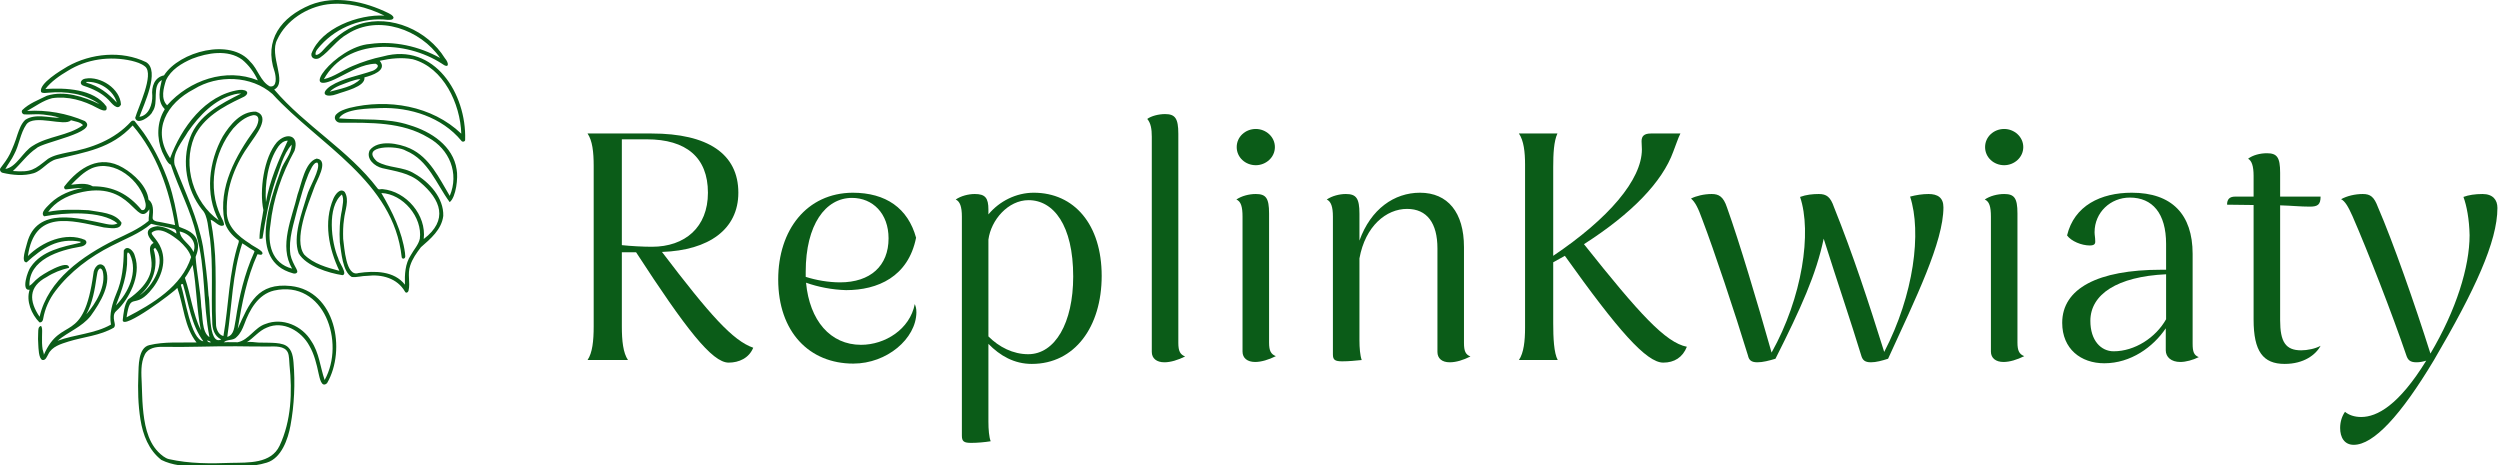 <svg width="618" height="115" viewBox="0 0 618 115" fill="none" xmlns="http://www.w3.org/2000/svg">
<path d="M581.843 109.96C579.523 109.96 578.483 108.12 578.483 105.8C578.483 104.2 578.963 102.84 579.683 101.8C580.643 102.6 582.003 103.08 583.683 103.08C587.603 103.08 592.963 100.2 599.763 89.16C598.963 89.4 598.163 89.56 597.363 89.56C595.763 89.56 595.203 89 594.803 87.72C591.363 77.64 585.363 62.2 581.523 53.4C580.483 51.08 579.683 49.72 578.723 49.24C580.163 48.44 582.163 47.96 584.083 47.96C586.003 47.96 586.883 48.68 587.843 51.24C591.523 59.72 596.963 75.24 600.803 87.4C607.203 76.6 610.483 65.96 610.483 58.12C610.403 54.2 609.763 50.84 608.963 48.68C610.243 48.2 611.843 47.96 613.683 47.96C616.243 47.96 617.363 49.4 617.363 51.4C617.363 59.72 611.763 71.8 601.683 89C593.443 102.76 586.723 109.96 581.843 109.96Z" fill="#0B5C18"/>
<path d="M564.769 89.96C559.409 89.96 557.089 86.84 557.089 79V50.68L550.529 50.6C550.529 49.32 551.089 48.6 552.529 48.6H557.089V43.48C557.089 41 556.609 39.72 555.729 39.24C556.849 38.36 558.689 37.88 560.369 37.88C562.849 37.88 563.649 38.84 563.649 42.68V48.6H573.649C573.649 50.6 572.929 51.08 571.009 51.08C568.609 51.08 566.529 50.84 563.649 50.76V79.16C563.649 84.52 565.009 86.6 568.849 86.6C570.369 86.6 572.369 86.2 573.649 85.48C572.449 87.72 569.489 89.96 564.769 89.96Z" fill="#0B5C18"/>
<path d="M520.178 89.8C514.418 89.8 509.778 86.28 509.778 79.8C509.778 71.32 518.578 66.68 534.258 66.68H535.458V60.28C535.458 52.76 532.098 48.84 526.498 48.84C521.698 48.84 517.778 52.52 517.778 57.4C517.778 58.12 517.938 58.68 517.938 59.56C518.018 60.36 517.618 60.68 516.578 60.68C514.578 60.68 512.018 59.64 510.978 58.2C512.738 50.84 519.298 47.64 526.978 47.64C536.898 47.64 542.018 53 542.018 62.76V84.92C542.018 87 542.338 87.8 543.538 88.28C542.098 89 540.338 89.48 538.978 89.48C536.738 89.48 535.378 88.28 535.378 86.6V81.16C532.258 85.8 526.738 89.8 520.178 89.8ZM516.738 79.32C516.738 84.2 519.378 86.84 522.498 86.84C527.698 86.84 532.898 83.48 535.458 78.92V67.8C523.378 68.36 516.738 72.76 516.738 79.32Z" fill="#0B5C18"/>
<path d="M495.274 89.48C493.354 89.48 492.154 88.52 492.154 86.92V53.56C492.154 51.08 491.754 49.8 490.634 49.32C491.914 48.44 493.754 47.96 495.434 47.96C497.914 47.96 498.714 48.92 498.714 52.76V84.68C498.714 86.76 499.194 87.56 500.394 88.04C498.634 88.92 496.794 89.48 495.274 89.48ZM495.434 40.84C492.874 40.84 490.714 38.92 490.714 36.36C490.714 33.8 492.874 31.88 495.434 31.88C497.914 31.88 500.154 33.8 500.154 36.36C500.154 38.92 497.914 40.84 495.434 40.84Z" fill="#0B5C18"/>
<path d="M434.416 89.56C432.896 89.56 432.336 89 432.096 87.88C428.816 77.16 423.776 62.04 420.816 54.28C419.776 51.4 419.056 49.96 418.016 49.08C419.296 48.44 421.216 47.96 423.136 47.96C424.896 47.96 426.016 48.6 426.896 51.24C429.936 59.72 434.336 74.44 437.936 87.16C445.536 73.56 447.936 57.4 444.976 48.68C446.496 48.12 448.096 47.96 449.616 47.96C451.536 47.96 452.496 48.68 453.376 51.24C458.096 63 461.856 74.52 465.776 87C473.136 72.84 475.056 57.4 472.176 48.6C473.696 48.2 475.216 47.96 476.736 47.96C478.976 47.96 480.416 48.84 480.416 51.24C480.416 59.8 473.616 73.64 466.736 88.68C465.216 89.16 463.776 89.56 462.496 89.56C460.976 89.56 460.416 89 460.096 87.88C457.616 79.72 454.256 69.88 450.816 59C448.976 67.8 445.216 76.12 438.896 88.68C437.296 89.16 435.776 89.56 434.416 89.56Z" fill="#0B5C18"/>
<path d="M375.475 89C376.675 87.24 376.995 84.28 376.995 81V40.68C376.995 37.56 376.675 34.76 375.475 33H384.995C384.115 34.92 383.955 37.96 383.955 41.32V63.24C397.635 54.04 405.875 44.44 405.875 36.92L405.795 34.92C405.795 33.64 406.435 33 408.115 33H415.395C414.755 34.28 414.275 35.88 413.635 37.48C410.915 45 403.315 52.84 391.555 60.36C405.235 77.56 411.715 84.68 416.995 85.72C415.955 88.36 413.875 89.64 411.155 89.64C406.995 89.64 399.955 81.64 386.835 63.24L383.955 64.84V79.88C383.955 83.48 384.115 87.24 385.075 89H375.475Z" fill="#0B5C18"/>
<path d="M358.375 89.56C356.455 89.56 355.335 88.6 355.335 87V61.4C355.335 55.16 352.775 51.64 347.815 51.64C342.695 51.64 337.495 55.88 336.055 63.88V84.04C336.055 86.04 336.215 87.88 336.615 89C335.095 89.16 333.335 89.32 331.815 89.32C330.055 89.32 329.495 89 329.495 87.64V53.56C329.495 51.08 329.015 49.8 327.975 49.32C329.255 48.44 331.095 47.96 332.695 47.96C335.255 47.96 336.055 49 336.055 52.84V59.48C338.855 51.64 344.695 47.64 351.015 47.64C357.895 47.64 361.895 52.52 361.895 61.08V84.76C361.895 86.84 362.295 87.64 363.495 88.12C361.735 89 359.975 89.56 358.375 89.56Z" fill="#0B5C18"/>
<path d="M310.274 89.48C308.354 89.48 307.154 88.52 307.154 86.92V53.56C307.154 51.08 306.754 49.8 305.634 49.32C306.914 48.44 308.754 47.96 310.434 47.96C312.914 47.96 313.714 48.92 313.714 52.76V84.68C313.714 86.76 314.194 87.56 315.394 88.04C313.634 88.92 311.794 89.48 310.274 89.48ZM310.434 40.84C307.874 40.84 305.714 38.92 305.714 36.36C305.714 33.8 307.874 31.88 310.434 31.88C312.914 31.88 315.154 33.8 315.154 36.36C315.154 38.92 312.914 40.84 310.434 40.84Z" fill="#0B5C18"/>
<path d="M287.843 89.56C285.923 89.56 284.723 88.6 284.723 87V33.8C284.723 31.88 284.483 30.44 283.603 29.4C284.563 28.68 286.403 28.2 288.003 28.2C290.483 28.2 291.283 29.24 291.283 33.08V84.76C291.283 86.84 291.763 87.64 292.963 88.12C291.203 89 289.363 89.56 287.843 89.56Z" fill="#0B5C18"/>
<path d="M240.096 109.48C238.336 109.48 237.776 109.16 237.776 107.72V53.56C237.776 51.08 237.296 49.8 236.256 49.32C237.536 48.44 239.376 47.96 240.976 47.96C243.536 47.96 244.336 48.92 244.336 51.8V53C247.056 49.72 251.216 47.64 255.536 47.64C265.536 47.64 272.336 55.48 272.336 68.2C272.336 80.76 265.696 89.96 255.056 89.96C250.736 89.96 247.216 87.96 244.336 85V104.2C244.336 106.2 244.496 108.04 244.896 109.08C243.376 109.32 241.616 109.48 240.096 109.48ZM244.336 83.16C246.976 85.8 250.416 87.56 254.176 87.56C260.816 87.56 265.296 79.8 265.296 68.36C265.296 55.64 260.416 49.48 254.256 49.48C249.216 49.48 244.976 54.36 244.336 59.24V83.16Z" fill="#0B5C18"/>
<path d="M210.933 89.88C200.053 89.88 192.373 82.04 192.373 69.08C192.373 56.84 199.413 47.72 210.773 47.64C219.013 47.64 224.453 51.48 226.453 58.76C224.533 68.44 216.933 71.72 209.173 71.72C205.733 71.64 202.133 70.92 199.253 69.88C200.133 79.24 205.253 85.24 212.853 85.24C218.773 85.24 224.933 81.4 226.133 75.16C226.373 75.8 226.533 76.2 226.533 77.24C226.453 83.72 219.253 89.88 210.933 89.88ZM199.173 67.16V68.44C201.653 69.24 204.773 69.8 207.653 69.8C215.173 69.8 219.653 65.72 219.653 58.92C219.653 52.76 215.733 48.92 210.613 48.92C204.053 48.92 199.173 55.56 199.173 67.16Z" fill="#0B5C18"/>
<path d="M145.24 89C146.44 87.24 146.76 84.28 146.76 80.68V41C146.76 37.56 146.44 34.76 145.24 33H161.08C175 33 182.52 38.04 182.52 47.64C182.52 56.68 175.24 61.88 163.64 62.28C175.56 77.96 181.16 84.2 186.2 85.96C185.16 88.52 182.68 89.64 180.12 89.64C176.04 89.64 169.56 81.32 157.24 62.36H153.72V80.68C153.72 84.28 154.04 87.24 155.24 89H145.24ZM153.72 60.6C155.96 60.84 159 61 161.16 61C169.32 61 175 56.2 175 47.64C175 38.92 169.64 34.44 159.88 34.44H153.72V60.6Z" fill="#0B5C18"/>
<path d="M21.097 19.436C19.96 19.584 19.421 20.862 20.747 21.237C23.003 21.953 25.216 23.024 26.884 24.739C27.57 25.504 29.116 27.513 29.906 25.838C29.696 21.932 24.838 18.752 21.098 19.435L21.097 19.436ZM21.399 20.462C21.373 20.411 21.316 20.31 21.287 20.259C24.479 19.983 28.031 22.259 28.881 25.369C26.818 23.139 24.405 21.238 21.398 20.462H21.399Z" fill="#0B5C18"/>
<path d="M9.674 80.877C9.407 81.218 9.459 82.019 9.433 82.436C9.377 83.35 9.397 84.273 9.463 85.187C9.517 85.943 9.523 88.667 10.487 88.991C11.298 89.138 11.598 88.121 11.934 87.565C12.843 85.642 15.092 85.015 16.964 84.415C20.674 83.271 24.756 82.97 28.151 80.987C28.585 80.526 28.327 79.868 28.227 79.33C28.077 78.538 28.011 77.566 28.658 76.967C30.492 75.302 31.86 73.167 32.803 70.89C33.781 68.475 34.227 65.695 33.312 63.193C33.073 62.053 31.463 60.409 30.603 61.918C30.553 65.574 30.227 69.228 28.733 72.643C27.751 75.038 26.965 77.637 27.428 80.235C23.451 82.511 18.51 82.66 14.227 84.241C16.831 82.018 20.245 80.855 22.419 78.093C24.719 74.913 27.988 69.751 25.818 65.872C24.5 64.453 23.176 66.209 23.093 67.599C20.629 85.608 15.206 77.747 10.832 87.721C10.922 87.515 10.569 86.616 10.53 86.356C10.45 85.836 10.412 85.31 10.391 84.785C10.351 83.783 10.418 82.784 10.418 81.781C10.418 81.204 10.325 80.05 9.675 80.877H9.674ZM31.431 63.842C31.44 63.373 31.35 62.875 31.541 62.43C31.864 62.37 31.993 62.728 32.145 62.944C34.152 67.209 31.735 72.376 28.658 75.497C30.116 71.773 31.551 67.904 31.431 63.843V63.842ZM23.898 68.376C24.05 67.696 24.022 66.859 24.631 66.396C25.047 66.242 25.256 66.712 25.384 67.02C26.316 70.604 23.67 75.09 21.331 77.7C22.894 74.834 23.433 71.566 23.898 68.376V68.376Z" fill="#0B5C18"/>
<path d="M63.152 114.999C64.095 114.85 65.029 114.645 65.95 114.364C69.6 113.247 71.196 108.513 71.806 105.205C72.747 100.11 72.995 94.75 72.557 89.591C72.395 87.686 72.011 85.777 69.991 85.126C68.88 84.767 67.645 84.755 66.49 84.72C65.644 84.695 64.797 84.691 63.951 84.684C63.305 84.679 61.454 84.328 60.938 84.651C62.706 83.548 63.997 81.761 65.972 80.978C70.016 79.177 74.532 81.847 76.476 85.481C77.706 87.599 78.269 90.014 78.77 92.387C79.009 93.346 79.448 96.026 80.857 94.709C85.649 86.405 82.908 71.945 71.935 70.705C63.653 69.815 61.621 74.889 58.76 81.296C59.809 75.007 60.994 68.71 63.638 62.859C64.042 62.84 64.617 63.21 64.864 62.731C65.21 61.982 62.344 60.801 61.787 60.231C58.859 58.386 55.916 55.877 56.068 52.099C55.902 46.134 58.305 40.343 61.759 35.565C63.01 33.632 67.129 28.816 63.275 27.595C59.575 27.478 56.857 30.823 55.086 33.699C51.606 39.88 50.615 48.075 54.068 54.47C47.799 49.998 45.09 41.02 48.017 33.871C50.225 29.091 55.064 26.384 59.64 24.238C61.871 23.361 61.467 22.044 59.162 22.224C50.699 23.442 44.818 31.574 42.05 39.112C37.43 32.137 41.163 25.561 47.934 22.042C53.804 18.416 62.096 18.625 67.355 23.237C78.888 35.818 97.279 44.789 99.293 63.54C99.284 63.82 99.635 64.064 99.882 63.894C100.388 63.669 100.089 62.985 100.12 62.559C99.393 57.201 96.961 52.314 94.268 47.712C99.615 47.935 104.48 53.685 103.783 59.008C103.446 60.542 102.304 61.688 101.577 63.035C100.124 65.213 100.02 67.841 100.099 70.372C97.431 66.925 92.574 66.915 88.631 67.49C85.466 68.561 85.136 61.08 84.832 59.041C84.787 57.423 84.793 55.801 85.045 54.2C85.252 52.02 86.453 49.48 85.21 47.449C84.057 46.347 82.834 48.121 82.411 49.117C79.942 54.902 81.282 61.462 83.892 66.951C80.837 66.148 77.513 65.23 75.217 62.947C72.491 59.325 76.15 50.519 77.597 46.574C78.094 44.857 81.532 39.657 78.297 39.198C75.377 39.983 74.532 45.502 73.564 48.046C72.212 53.837 68.863 60.807 72.226 66.405C67.101 65.082 66.101 60.257 66.841 55.635C67.514 49.125 69.671 42.978 72.807 37.269C74.048 33.376 70.842 32.611 68.442 35.162C65.192 38.986 64.094 47.129 65.11 51.939C64.781 54.291 64.146 56.664 64.145 59.035C64.396 59.05 64.646 59.012 64.889 58.942C65.626 54.138 66.515 49.333 68.054 44.703C69.198 41.696 69.944 38.195 72.099 35.753C72.09 38.062 70.19 39.866 69.457 41.988C66.755 49.556 61.238 64.484 72.339 67.538C72.711 67.684 73.197 67.7 73.453 67.335C73.584 67.034 73.386 66.725 73.269 66.455C72.672 65.341 72.046 64.216 71.8 62.962C71.223 59.081 72.668 55.186 73.562 51.447C74.384 48.638 75.116 45.794 76.23 43.081C76.595 42.373 77.527 39.867 78.513 40.238C79.357 41.718 76.327 46.474 75.878 48.401C74.653 52.522 72.304 58.471 73.834 62.627C75.693 65.794 81.203 67.488 84.671 68.024C86.046 67.766 83.723 64.777 83.621 63.892C81.875 59.867 80.788 51.135 84.516 48.074C85.114 49.3 84.662 50.662 84.522 51.936C83.963 54.547 83.856 57.221 84.002 59.882C84.371 62.309 84.667 67.183 86.962 68.469C88.243 68.617 89.495 68.169 90.776 68.189C94.359 67.752 98.202 68.769 100.098 72.068C100.367 72.602 100.893 72.272 100.998 71.821C101.464 69.833 100.682 67.72 101.39 65.692C101.923 63.99 102.979 62.517 104.048 61.113C106.446 59.022 109.168 56.741 109.576 53.37C109.719 48.948 106.14 44.998 102.478 42.933C99.655 41.117 96.002 41.623 93.186 39.906C88.841 35.868 98.23 35.882 100.358 37.269C105.885 39.55 107.896 45.542 111.165 49.969C112.751 48.732 113.275 43.867 112.881 41.903C112.024 36.065 106.539 32.516 101.275 30.946C95.623 29.04 89.614 29.759 83.809 29.263C85.148 26.789 91.417 26.837 94.029 26.714C101.369 26.457 109.268 28.978 114.036 34.782C114.27 35.202 115.027 35.034 114.985 34.527C115.336 23.232 107.431 10.419 94.675 13.949C92.093 14.473 89.574 15.292 87.152 16.325C84.749 17.3 82.611 18.996 80.063 19.572C85.772 9.309 100.338 9.987 109.183 15.704C111.088 17.137 111.054 15.63 109.959 14.366C105.745 7.568 96.715 3.509 88.923 5.954C85.156 7.15 82.155 9.835 79.57 12.727C79.13 13.104 78.673 13.633 78.034 13.563C77.786 12.649 78.762 11.84 79.296 11.179C83.417 6.644 89.761 4.201 95.863 4.916C96.353 4.899 97.156 4.997 97.287 4.363C97.141 3.772 96.492 3.518 96.013 3.236C90.139 0.371 82.963 -1.269 76.685 1.224C69.529 4.226 65.156 9.894 67.894 17.763C68.217 18.912 68.59 21.658 66.698 21.352C64.371 20.104 63.78 17.129 61.94 15.339C57.048 9.284 44.33 12.727 40.545 18.632C38.154 19.119 37.415 21.451 37.645 23.63C37.717 25.701 36.833 28.548 34.476 28.879C35.497 25.906 39.649 17.522 36.118 15.365C30.059 12.434 22.468 13.168 16.682 16.438C15.081 17.39 9.476 20.69 10.16 22.754C10.676 23.164 11.381 22.917 11.979 22.914C16.299 22.501 21.028 23.143 24.599 25.752C20.66 23.869 15.924 22.328 11.6 23.663C9.523 24.698 7.153 25.568 5.497 27.221C5.198 27.647 5.538 28.258 6.041 28.285C7.6 28.356 9.163 28.131 10.717 28.321C12.058 28.505 13.44 28.623 14.705 29.134C12.012 29.095 8.611 28.023 6.229 29.639C5.227 30.606 4.77 31.962 4.317 33.242C3.824 34.885 3.186 36.481 2.459 38.034C1.839 39.296 0.977 40.414 0.135 41.532C-0.21 41.966 0.157 42.615 0.659 42.721C3.151 43.293 5.873 43.555 8.353 42.809C10.499 42.109 11.748 39.91 13.973 39.344C21.107 37.576 27.497 36.778 32.794 31.02C38.721 37.916 41.828 46.781 43.279 55.65C42.213 55.46 41.169 55.16 40.099 54.988C39.291 54.75 37.572 54.892 37.737 53.658C37.88 52.189 38.014 50.308 36.71 49.335C36.398 46.113 33.136 43.046 30.408 41.465C24.698 38.089 19.591 41.366 15.965 46.013C15.697 46.306 15.892 46.784 16.285 46.818C17.694 46.695 19.1 46.424 20.518 46.455C17.585 46.993 14.692 48.117 12.51 50.209C11.879 50.904 9.786 52.558 10.901 53.472C15.775 52.579 25.044 51.934 29.045 55.215C28.201 55.692 27.185 55.549 26.278 55.373C19.499 53.972 9.061 50.924 6.682 60.129C6.511 60.987 5.027 64.927 6.58 64.852C10.503 61.296 14.34 58.675 19.949 59.762C19.927 59.82 19.881 59.935 19.859 59.993C15.44 61.015 10.334 61.955 7.607 65.987C6.874 66.823 5.122 72.027 7.325 71.617C6.401 74.394 7.77 77.685 9.739 79.679C10.269 79.8 10.646 79.279 10.673 78.802C11.103 76.306 12.168 73.942 13.703 71.93C17.334 67.144 22.268 63.453 27.612 60.769C30.918 59.048 34.49 57.768 37.366 55.328C39.154 55.831 41.025 56.006 42.809 56.549C43.465 56.626 43.635 57.158 43.597 57.747C42.214 56.771 40.611 56.031 38.904 55.916C35.701 56.288 36.116 58.136 37.973 60.048C34.761 61.757 41.939 66.772 31.658 74.018C30.703 75.352 30.521 77.521 30.34 79.141C30.291 81.709 43.098 72.165 43.833 71.161C45.412 75.62 45.567 80.829 48.578 84.651C44.691 84.747 40.678 84.398 36.877 85.321C34.13 85.988 34.287 90.545 34.202 92.627C34.05 96.312 34.135 100.026 34.712 103.674C35.314 107.48 36.755 111.258 39.885 113.693C41.246 114.371 42.703 114.766 44.202 115M65.746 49.977C65.407 45.548 66.228 39.849 68.853 36.149C69.393 35.431 70.186 34.757 71.136 34.778C68.862 39.61 66.649 44.649 65.746 49.977ZM68.537 9.773C70.742 5.017 75.832 1.761 80.96 1.07C85.781 0.488 90.729 1.729 95.035 3.858C88.689 3.483 79.292 6.952 76.971 13.295C76.809 14.56 78.236 14.869 79.107 14.254C81.583 12.555 83.266 9.832 85.957 8.358C93.536 3.523 103.957 7.315 108.792 14.33C103.577 11.432 97.392 10.032 91.454 10.87C82.93 11.473 72.954 24.669 83.72 19.129C86.578 17.713 89.597 15.833 92.847 15.753C94.124 16.237 92.884 17.224 92.138 17.499C88.657 18.728 84.91 19.269 81.722 21.251C78.8 23.322 80.711 24.227 83.302 23.253C85.024 22.58 90.401 21.459 90.091 19.13C91.874 18.674 95.891 17.411 93.858 15.027C96.515 14.432 99.329 14.134 102.024 14.642C109.662 16.699 113.792 25.675 114.031 33.05C106.8 26.122 95.88 24.344 86.358 26.683C85.227 27.015 84.032 27.369 83.173 28.221C82.228 29.078 83.085 30.435 84.243 30.337C91.568 30.349 99.379 30.091 105.878 34.018C111.105 36.881 113.553 42.836 111.179 48.421C108.56 44.058 106.238 38.931 101.352 36.691C98.626 35.453 93.474 34.422 91.392 37.139C90.39 39.252 92.603 41.119 94.501 41.568C97.747 42.326 101.182 42.734 103.805 45C109.05 49.376 110.862 54.44 104.745 59.083C105.456 53.191 100.447 47.305 94.588 46.755C94.169 46.669 93.608 47.027 93.33 46.567C86.135 37.097 75.446 31.135 67.784 22.134C71.191 20.369 66.414 13.718 68.536 9.775L68.537 9.773ZM89.084 19.543C87.314 21.44 83.952 21.996 81.507 22.671C82.829 21.322 84.847 20.832 86.566 20.142C87.389 19.886 88.215 19.595 89.084 19.543H89.084ZM17.592 45.663C19.124 44.114 20.686 42.484 22.71 41.583C28.3 39.28 34.857 44.649 35.938 50.099C36.149 50.784 36.03 52.241 34.996 51.902C31.828 48.04 27.996 46.019 22.937 46.058C21.317 45.11 19.36 45.507 17.591 45.664L17.592 45.663ZM36.759 54.586C34.291 56.656 31.277 57.907 28.394 59.291C20.46 63.257 11.868 69.151 9.79 78.305C7.152 74.445 7.01 70.853 11.527 68.488C13.239 67.385 15.105 66.662 17.074 66.202C16.984 63.864 10.132 67.99 9.323 68.828C8.572 69.365 8.071 70.179 7.277 70.665C7.029 64.159 14.647 61.85 19.883 60.977C20.713 60.911 21.956 60.147 21.041 59.313C16.222 57.249 10.407 59.785 6.896 63.295C8.534 51.826 17.29 54.414 25.697 56.225C27.026 56.318 29.876 57.002 30.044 55.064C28.469 52.516 24.58 52.481 21.898 51.962C18.566 51.797 15.202 51.708 11.912 52.37C13.62 49.947 16.411 48.469 19.237 47.729C32.771 44.132 33.585 56.704 36.918 51.736C36.98 52.691 36.69 53.626 36.759 54.585V54.586ZM60.374 80.183C61.668 76.632 63.761 72.785 67.727 71.829C80.139 69.067 85.417 84.701 80.25 93.937C79.15 90.745 78.904 87.185 76.943 84.309C74.689 80.53 69.842 78.426 65.638 80.078C62.947 80.936 61.508 84.07 58.747 84.603C57.602 84.629 56.458 84.532 55.314 84.618C56.154 83.788 57.703 84.285 58.512 83.293C59.428 82.463 59.939 81.314 60.374 80.183V80.183ZM62.394 61.744C62.63 61.883 63.073 62.044 62.824 62.39C60.435 67.678 59.102 73.359 58.257 79.074C57.908 80.567 57.989 82.786 56.181 83.277C57.329 75.573 57.428 67.635 59.886 60.154C60.759 60.625 61.513 61.286 62.394 61.743V61.744ZM55.373 55.623C55.384 54.809 54.884 54.134 54.567 53.422C51.287 46.472 52.843 37.625 57.648 31.748C58.981 30.268 60.584 28.87 62.594 28.468C64.704 28.36 63.742 30.961 62.989 31.978C58.275 38.484 53.901 46.311 55.487 54.628C55.915 56.62 57.363 58.214 58.952 59.4C59.123 59.531 58.99 59.789 58.98 59.968C56.536 67.456 56.573 75.419 55.23 83.074C54.074 82.777 53.516 81.532 53.41 80.442C53.203 75.668 53.394 70.885 53.278 66.109C53.223 62.151 52.818 58.203 52.073 54.317C53.093 54.611 54.365 56.408 55.374 55.623H55.373ZM46.45 32.585C49.303 28.516 53.011 24.583 57.982 23.311C58.514 23.172 59.065 23.102 59.616 23.122C54.632 25.653 49.004 28.461 46.967 34.076C44.865 39.963 46.081 46.921 49.944 51.819C51.457 53.275 51.449 56.819 51.911 58.906C52.742 65.737 52.152 72.633 52.468 79.486C52.433 81.27 52.977 83.088 54.685 83.919C51.324 85.569 52.09 74.966 51.551 73.051C51.301 68.997 50.773 64.962 50.177 60.946C48.9 53.877 45.725 47.411 43.17 40.762C42.506 37.829 45.075 34.996 46.452 32.585H46.45ZM52.101 84.643C51.69 84.684 51.322 84.536 51.181 84.129C51.489 84.283 51.983 84.259 52.101 84.643ZM41.04 19.822C42.265 17.219 44.936 15.617 47.491 14.518C51.314 13.048 56.321 12.172 59.852 14.738C61.501 16.088 62.861 17.936 63.737 19.865C55.826 16.659 46.81 19.834 41.31 26.024C39.684 24.458 40.436 21.719 41.039 19.823L41.04 19.822ZM3.468 38.207C4.766 35.847 4.977 33.001 6.512 30.771C8.39 28.117 16.128 31.4 17.54 29.719C18.533 30.042 19.801 30.117 20.527 30.934C16.85 33.601 11.916 33.601 8.107 36.04C5.696 37.427 4.083 41.333 1.328 41.768C1.967 40.551 2.892 39.477 3.469 38.207H3.468ZM41.721 45.158C40.324 41.195 38.483 37.369 36.191 33.845C35.345 32.5 34.312 31.288 33.355 30.025C33.136 29.697 32.646 29.763 32.41 30.03C28.328 34.534 22.566 36.691 16.696 37.691C15.054 38.059 13.337 38.349 11.885 39.253C8.414 41.973 7.841 42.629 3.182 42.275C5.189 40.472 6.734 38.154 9.004 36.656C10.453 35.14 24.545 32.715 20.982 29.93C16.546 28.021 11.511 27.106 6.686 27.428C8.713 26.314 10.63 24.835 12.905 24.272C16.761 23.702 20.705 24.846 24.073 26.698C24.856 27.114 26.741 28.049 26.306 26.318C23.162 21.954 16.149 21.678 11.217 21.996C12.695 20.1 14.713 18.723 16.761 17.508C21.46 14.589 27.149 13.817 32.518 15.023C33.697 15.323 34.926 15.666 35.879 16.457C38.197 18.386 34.067 26.752 33.418 29.14C33.879 31.091 37.26 28.788 37.667 27.639C39.391 25.322 37.41 21.26 40.005 19.778C39.474 21.994 38.846 24.827 40.497 26.714C40.579 26.828 40.796 26.951 40.672 27.115C38.762 30.196 38.715 34.181 40.071 37.488C40.475 38.269 41.379 40.532 42.218 40.689C44.122 46.559 47.213 52.048 48.555 58.133C50.905 66.34 50.112 75.061 51.783 83.347C49.825 82.126 50.129 78.014 49.755 75.882C49.553 71.748 48.634 67.582 48.357 63.515C48.84 62.307 49.197 60.925 48.772 59.648C48.323 57.64 46.208 56.804 44.475 56.147C44.272 56.102 44.213 55.902 44.189 55.725C43.568 52.16 42.911 48.584 41.722 45.158H41.721ZM49.657 81.666C47.663 77.59 47.175 72.953 45.708 68.68C46.47 67.699 46.966 66.545 47.622 65.503C48.617 70.851 48.574 76.343 49.657 81.666ZM44.417 57.218C46.814 57.726 48.786 59.789 47.815 62.323C47.101 60.325 44.636 59.353 44.417 57.218ZM37.968 61.614C38.054 61.462 38.216 61.375 38.342 61.261C41.353 64.706 37.725 70.943 34.479 73.028C37.811 70.212 39.29 65.814 37.968 61.614ZM31.291 78.436C32.22 72.062 33.108 76.4 36.93 72.202C39.527 69.357 41.347 65.163 39.809 61.382C39.386 60.248 38.619 59.298 37.876 58.359C37.709 58.1 37.423 57.84 37.498 57.504C39.556 55.813 42.628 58.23 44.318 59.56C45.537 60.677 46.758 61.935 47.247 63.555C44.935 70.828 37.708 75.109 31.291 78.436ZM44.734 70.496C44.654 70.207 45.048 70.234 45.225 70.218C46.633 75.038 47.244 80.26 50.267 84.37C47.102 83.871 45.733 73.405 44.734 70.496ZM39.122 111.725C36.336 108.891 35.642 104.488 35.311 100.7C35.139 98.727 35.125 96.751 35.038 94.775C34.937 92.469 34.713 89.793 35.787 87.663C36.628 85.996 38.547 85.704 40.247 85.741C46.278 85.871 52.351 85.549 58.39 85.603C61.056 85.627 63.725 85.682 66.39 85.662C67.928 85.651 70.347 85.428 71.143 87.118C71.529 87.939 71.47 89.332 71.566 90.232C72.274 96.885 72.011 104.032 69.117 110.178C67.005 114.661 61.391 114.329 57.178 114.419C52.062 114.621 46.786 114.63 41.767 113.497C40.802 113.28 39.794 112.408 39.122 111.724V111.725Z" fill="#0B5C18"/>
</svg>
